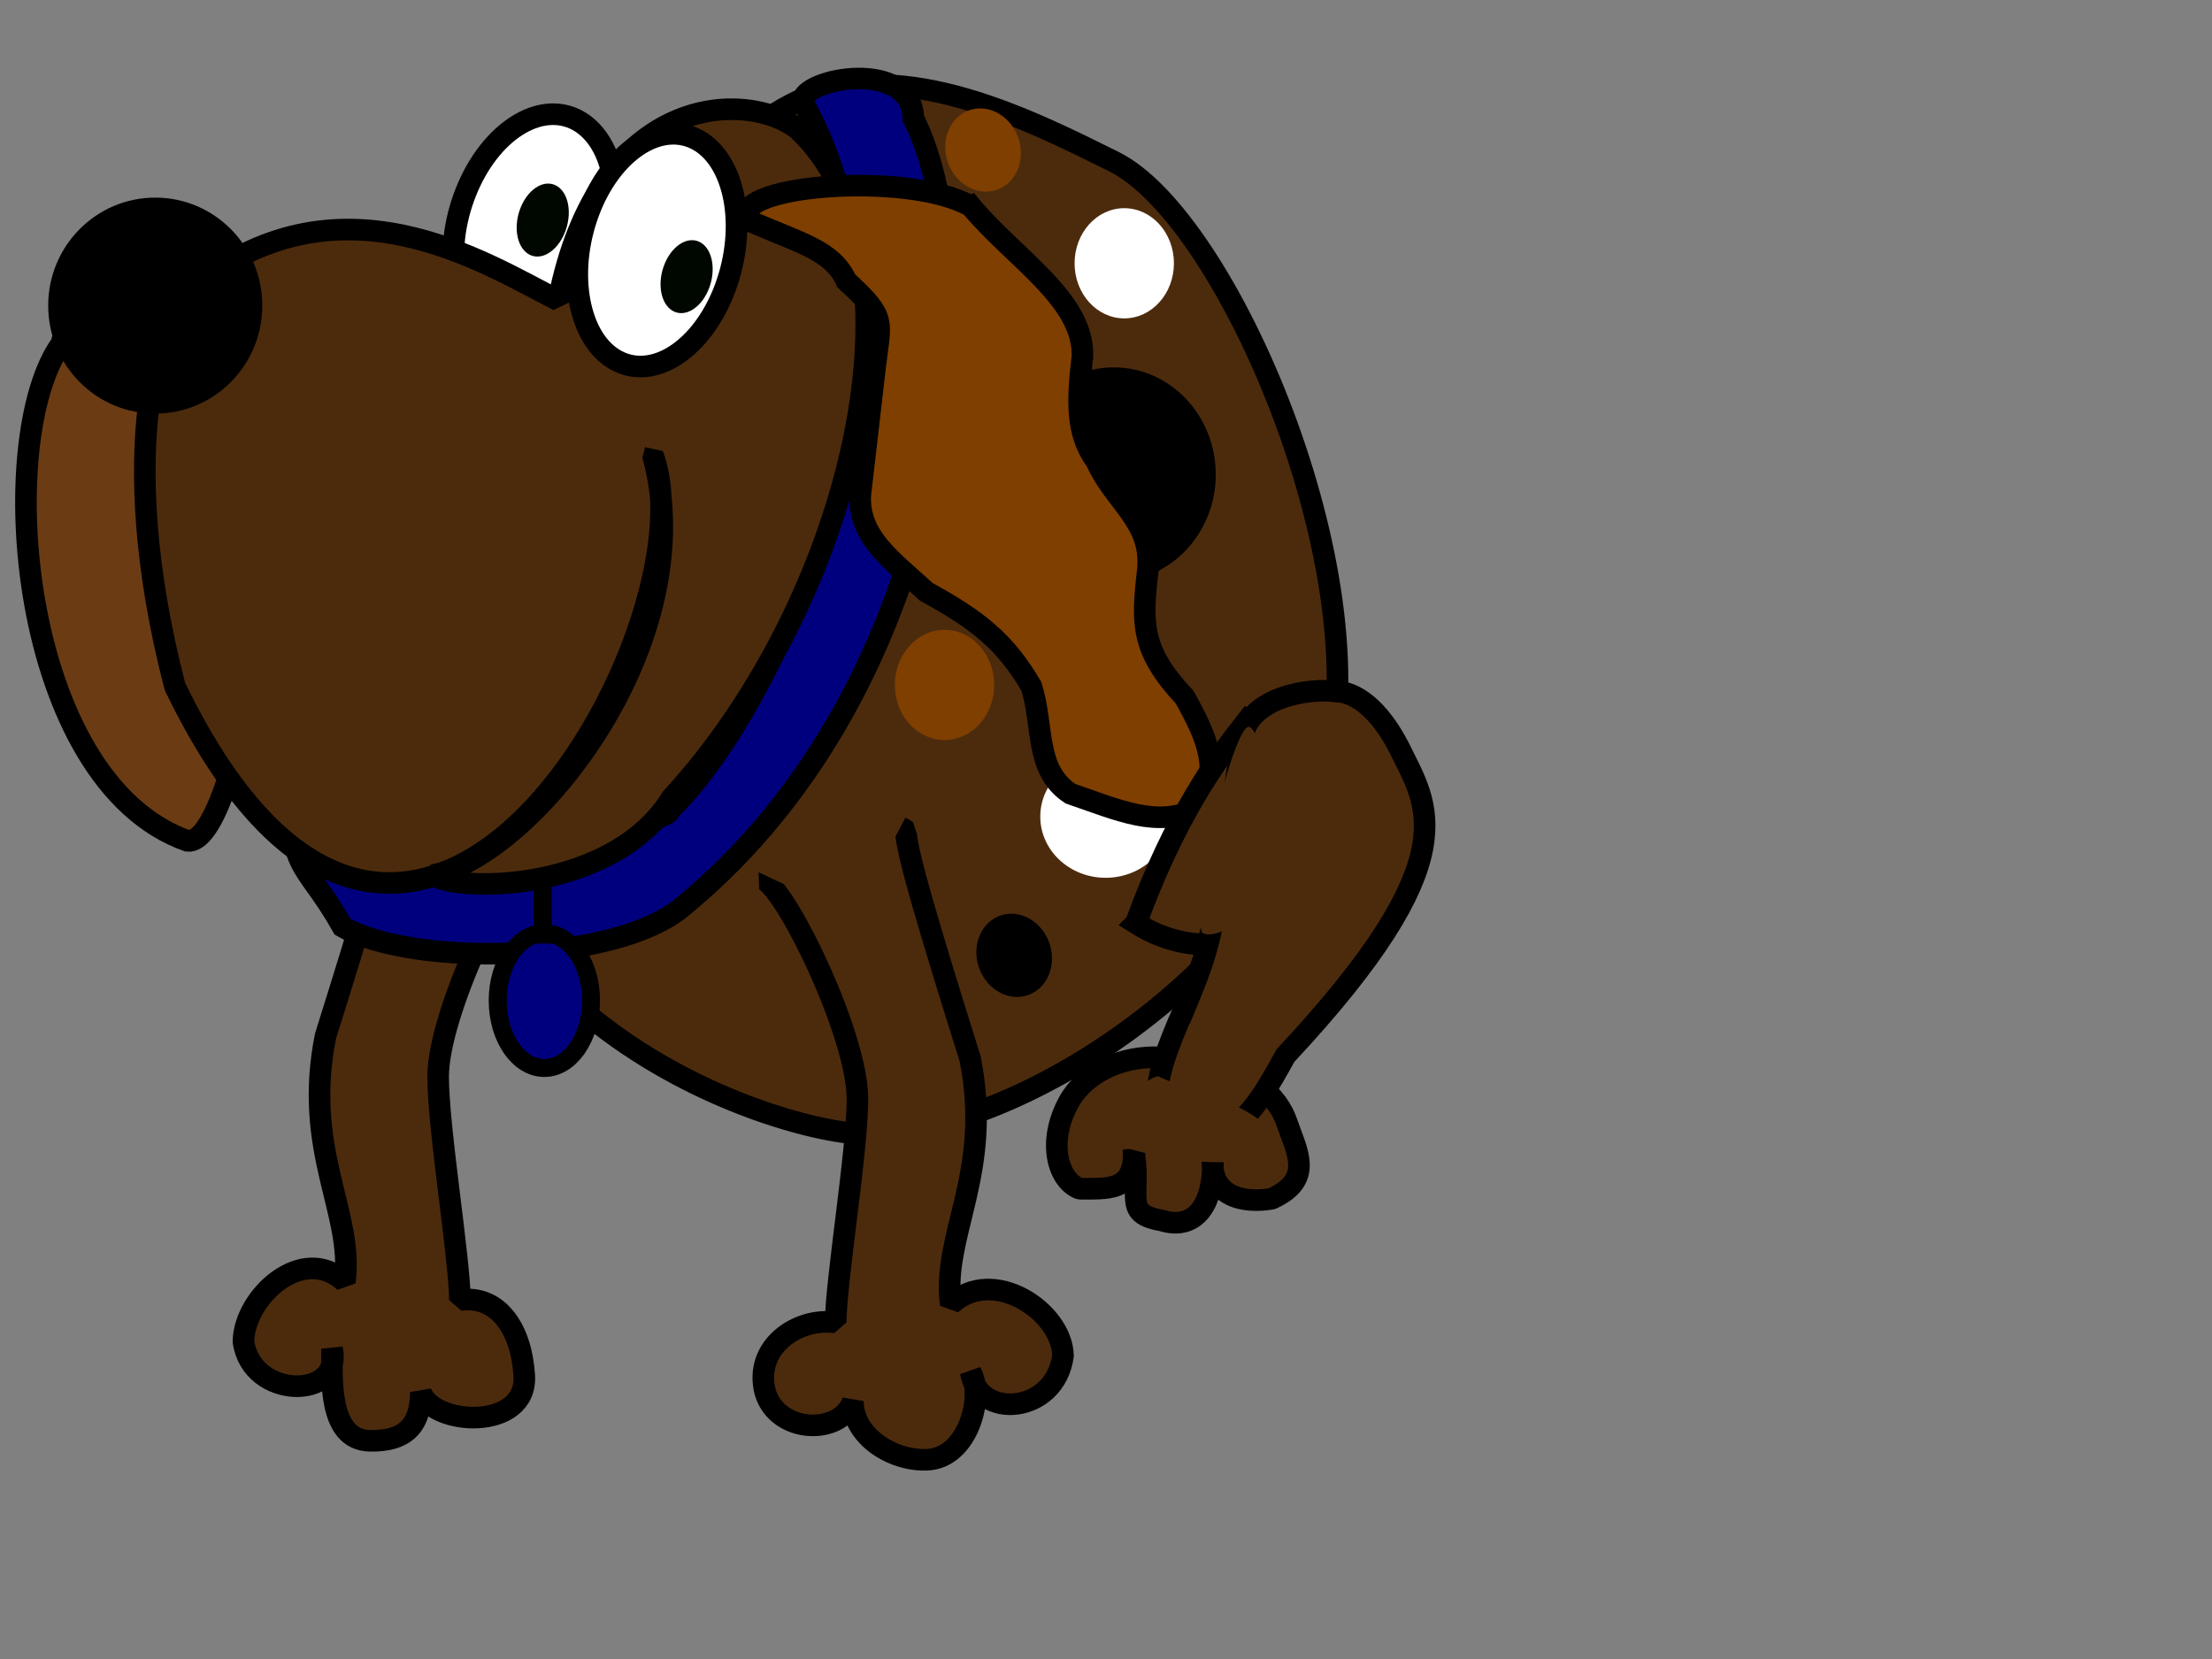 <?xml version="1.0"?><svg width="640" height="480" xmlns="http://www.w3.org/2000/svg">
 <rect width="100%" height="100%" fill="#808080" stroke="none"/>
 <title>dog</title>
 <g>
  <title>Layer 1</title>
  <path d="m153.509,248.208c-7.208,4.641 -26.744,45.167 -26.744,63.303c0,15.031 6.287,52.951 6.287,64.641c11.107,-1.603 17.845,8.458 18.629,21.877c0.938,16.055 -26.499,14.605 -29.927,4.725c0,10.09 -4.901,14.342 -14.869,14.104c-12.214,-0.292 -10.805,-19.079 -10.805,-26.629c3.111,14.771 -23.322,14.81 -25.636,-2.073c0.13,-12.747 17.115,-28.69 29.333,-17.234c2.654,-20.171 -12.274,-37.86 -5.592,-71.17c10.464,-33.31 19.373,-62.522 18.415,-65.883c7.37,-5.795 26.793,3.829 40.909,14.338z" id="path603" stroke-linejoin="bevel" stroke-width="6.25" stroke="#000000" fill-rule="evenodd" fill="#4c2b0d"/>
  <path d="m174.368,77.15c-6.93,17.392 -21.404,26.653 -32.33,20.685c-10.926,-5.968 -14.166,-24.905 -7.236,-42.297c6.93,-17.392 21.404,-26.653 32.33,-20.685c10.926,5.968 14.166,24.905 7.236,42.297z" id="path593" stroke-width="6.25" stroke="#000000" fill-rule="evenodd" fill="#ffffff"/>
  <path d="m231.742,28.864c29.864,-12.82 66.892,6.182 90.566,17.916c33.028,16.369 76.855,119.563 61.52,176.38c-16.099,57.512 -90.535,106.257 -134.537,104.906c-25.522,-0.784 -145.78,-36.622 -122.298,-165.37c3.878,-55.669 80.575,-123.455 104.749,-133.832l0,0z" id="path595" stroke-width="6.25" stroke="#000000" fill-rule="evenodd" fill="#4c2b0d"/>
  <path d="m264.271,34.267c21.83,43.131 12.065,163.456 -66.79,228.061c-19.378,16.486 -78.189,17.478 -98.378,5.786c-11.266,-20.015 -16.799,-15.977 -13.39,-44.256c15.299,39.458 112.037,13.211 107.826,10.729c27.149,-25.202 80.478,-129.704 38.637,-205.284c0,-6.649 31.694,-12.546 32.095,4.964l0,0z" id="path594" stroke-width="6.25" stroke="#000000" fill-rule="evenodd" fill="#00007f"/>
  <path d="m17.859,99.331c-20.011,27.265 -12.611,126.573 36.384,143.96c13.863,1.589 29.489,-90.296 20.011,-114.175c-4.57,-60.555 -54.434,-45.831 -56.394,-29.785z" id="path589" stroke-width="6.25" stroke="#000000" fill-rule="evenodd" fill="#6b3c14"/>
  <path d="m188.862,131.598c18.192,48.65 -70.11,207.889 -138.258,67.016c-18.192,-70.325 -3.327,-107.948 3.638,-114.175c43.259,-36.44 86.251,-8.096 107.332,2.482c11.91,-60.647 54.605,-60.847 69.129,-49.641c39.724,36.824 16.178,136.513 -36.384,193.601c-16.477,26.838 -60.715,27.532 -69.129,22.339c29.465,-6.106 78.622,-68.089 63.671,-121.621z" id="path584" stroke-linejoin="bevel" stroke-width="6.25" stroke="#000000" fill-rule="evenodd" fill="#4c2b0d"/>
  <path d="m210.388,81.721c-5.991,17.863 -19.945,28.162 -31.167,23.002c-11.222,-5.16 -15.463,-23.823 -9.473,-41.687c5.991,-17.863 19.945,-28.162 31.167,-23.003c11.222,5.16 15.463,23.824 9.472,41.687z" id="path592" stroke-width="6.25" stroke="#000000" fill-rule="evenodd" fill="#ffffff"/>
  <path fill="black" d="m75.892,88.421c0,17.258 -13.867,31.249 -30.974,31.249c-17.106,0 -30.974,-13.991 -30.974,-31.249c0,-17.258 13.867,-31.249 30.974,-31.249c17.106,0 30.974,13.991 30.974,31.249z" id="path588" fill-rule="evenodd"/>
  <path d="m221.342,254.697c7.208,4.641 26.744,45.167 26.744,63.304c0,15.03 -6.287,52.951 -6.287,64.641c-11.107,-1.603 -23.801,7.175 -20.39,20.177c3.64,12.181 21.92,12.431 25.348,2.551c0,10.09 11.242,17.273 21.209,16.982c12.215,-0.239 16.793,-18.435 12.918,-25.281c2.172,13.714 24.353,12.128 26.668,-4.755c-0.13,-12.746 -20.26,-26.36 -32.478,-14.904c-2.654,-20.171 12.274,-37.86 5.592,-71.17c-10.464,-33.31 -19.373,-62.522 -18.415,-65.883c-7.37,-5.795 -26.793,3.829 -40.909,14.338z" id="path605" stroke-linejoin="bevel" stroke-width="6.25" stroke="#000000" fill-rule="evenodd" fill="#4c2b0d"/>
  <path fill="#000000" d="m351.756,137.29c0,17.12 -13.208,30.999 -29.501,30.999c-16.293,0 -29.501,-13.879 -29.501,-30.999c0,-17.12 13.208,-30.999 29.501,-30.999c16.293,0 29.501,13.879 29.501,30.999z" id="path596" fill-rule="evenodd"/>
  <path fill="#7f3f00" d="m294.717,48.364c-2.066,6.061 -8.346,8.756 -14.025,6.018c-5.68,-2.738 -8.609,-9.871 -6.543,-15.932c2.066,-6.061 8.346,-8.756 14.025,-6.018c5.68,2.738 8.609,9.871 6.543,15.932z" id="path597" fill-rule="evenodd"/>
  <path fill="#ffffff" d="m339.653,76.177c0,8.805 -6.435,15.942 -14.372,15.942c-7.938,0 -14.372,-7.138 -14.372,-15.942c0,-8.805 6.435,-15.942 14.372,-15.942c7.938,0 14.372,7.137 14.372,15.942z" id="path598" fill-rule="evenodd"/>
  <path d="m338.807,236.259c0,9.783 -8.467,17.714 -18.911,17.714c-10.444,0 -18.911,-7.931 -18.911,-17.714c0,-9.783 8.467,-17.714 18.911,-17.714c10.444,0 18.911,7.931 18.911,17.714z" id="path599" fill-rule="evenodd" fill="#ffffff"/>
  <path d="m294.266,90.348c0,4.892 -3.048,8.857 -6.808,8.857c-3.76,0 -6.808,-3.965 -6.808,-8.857c0,-4.891 3.048,-8.857 6.808,-8.857c3.76,0 6.808,3.965 6.808,8.857z" id="path602" fill-rule="evenodd"/>
  <path d="m205.311,82.974c-1.961,5.601 -6.529,8.83 -10.202,7.212c-3.674,-1.618 -5.062,-7.47 -3.101,-13.07c1.961,-5.601 6.529,-8.83 10.202,-7.212c3.674,1.618 5.062,7.47 3.101,13.07z" id="path604" stroke-width="1.201" fill-rule="evenodd" fill="#000700"/>
  <path d="m163.682,66.603c-1.961,5.601 -6.529,8.83 -10.202,7.212c-3.673,-1.618 -5.062,-7.47 -3.101,-13.07c1.961,-5.601 6.529,-8.83 10.202,-7.212c3.673,1.618 5.062,7.47 3.101,13.07z" id="path606" stroke-width="1.201" fill-rule="evenodd" fill="#000700"/>
  <path transform="rotate(6.608, 283.057, 143.734)" d="m271.287,60.504c14.417,13.666 35.576,23.043 37.022,39.403c0,11.957 0.392,22.089 7.404,29.552c6.805,11.487 18.197,15.483 18.511,29.552c0,15.573 0.481,23.288 14.809,35.463c7.97,11.047 13.261,20.095 7.404,31.522c-10.788,7.119 -22.452,3.172 -37.022,0c-11.157,-5.661 -9.795,-18.364 -14.809,-29.552c-8.934,-11.828 -17.275,-17.145 -33.32,-23.642c-10.879,-7.929 -21.393,-13.391 -22.214,-25.612c0,-12.478 0,-24.955 0,-37.433c0,-13.438 1.841,-14.331 -11.107,-23.642c-5.008,-8.237 -13.871,-9.232 -29.618,-13.938c-9.61,-9.092 43.065,-20.134 62.938,-11.674z" id="path607" stroke-width="6.25" stroke="#000000" fill-rule="evenodd" fill="#7f3f00"/>
  <path d="m328.672,267.111c11.308,-31.064 23.635,-47.809 31.877,-58.233c17.611,16.645 13.823,49.007 6.973,60.277c-2.568,1.248 -20.12,9.785 -38.851,-2.043z" id="path609" stroke-width="6.329" stroke="#000000" fill-rule="evenodd" fill="#4c2b0d"/>
  <path d="m309.314,318.695c-6.528,11.763 -3.188,22.898 3.086,25.249c7.234,-0.121 16.403,1.291 15.551,-11.522c2.474,13.74 -3.368,18.693 8.187,20.701c9.545,2.977 15.422,-4.437 14.747,-18.759c-1.2,12.1 9.155,13.854 17.091,12.465c12.268,-5.639 7.254,-13.555 4.27,-22.265c-2.322,-6.779 -9.979,-16.152 -31.606,-18.109c-15.358,-2.593 -26.933,4.328 -31.325,12.242z" id="path601" stroke-linejoin="bevel" stroke-width="6.25" stroke="#000000" fill-rule="evenodd" fill="#4c2b0d"/>
  <path d="m343.157,290.719c8.793,-21.225 7.346,-21.305 16.367,-77.369c1.872,-11.636 19.237,-14.363 26.953,-13.286c5.385,0.04 12.378,4.583 18.464,16.513c7.788,16.244 20.816,31.226 -32.993,88.803c-10.019,18.254 -14.915,24.424 -28.05,21.719c-10.06,-4.969 -13.331,-8.469 -0.742,-36.381z" id="path600" stroke-width="6.25" stroke="#000000" fill-rule="evenodd" fill="#4c2b0d"/>
  <path d="m257.107,248.653c0,1.901 -0.046,0.935 0.704,-2.818c0,-3.855 10.474,-17.619 7.044,-19.019c-2.83,-2.749 -47.127,21.237 -45.786,25.358c6.145,2.906 14.1,7.044 21.132,7.044c2.506,0 14.074,-5.453 16.201,-6.34c0,0 0.704,-3.992 0.704,-4.226z" id="path610" stroke-linejoin="bevel" fill-rule="evenodd" fill="#4c2b0d"/>
  <path d="m373.078,215.413c-2.227,-5.338 -37.085,41.243 -36.03,49.247c4.836,5.643 24.953,-4.104 30.487,-4.104c1.972,0 8.242,-42.424 5.543,-45.143z" id="path611" stroke-linejoin="bevel" fill-rule="evenodd" fill="#4c2b0d" transform="rotate(-23.061, 355.383, 240.703)"/>
  <path d="m317.84,328.327c1.124,3.781 44.449,14.386 51.634,2.387c-3.234,-11.175 -27.987,-15.778 -34.122,-19.218c-2.186,-1.226 -19.82,13.931 -17.513,16.831z" id="path612" stroke-linejoin="bevel" fill-rule="evenodd" fill="#4c2b0d"/>
  <ellipse fill="#00007f" stroke-width="5.201" cx="157.5" cy="289.5" rx="13.5" ry="19.5" id="svg_1" stroke="#000000"/>
  <line fill="none" stroke="#000000" stroke-width="5.201" x1="157" y1="255" x2="157" y2="273" id="svg_2"/>
  <path id="svg_3" fill="#7f3f00" d="m287.653,198.177c0,8.805 -6.435,15.942 -14.372,15.942c-7.938,0 -14.372,-7.138 -14.372,-15.942c0,-8.805 6.435,-15.942 14.372,-15.942c7.938,0 14.372,7.137 14.372,15.942z" fill-rule="evenodd"/>
  <path id="svg_4" fill="#000000" d="m303.717,281.364c-2.066,6.061 -8.346,8.756 -14.025,6.018c-5.68,-2.738 -8.609,-9.871 -6.543,-15.932c2.066,-6.061 8.346,-8.756 14.025,-6.018c5.68,2.738 8.609,9.871 6.543,15.932z" fill-rule="evenodd"/>
 </g>
</svg>